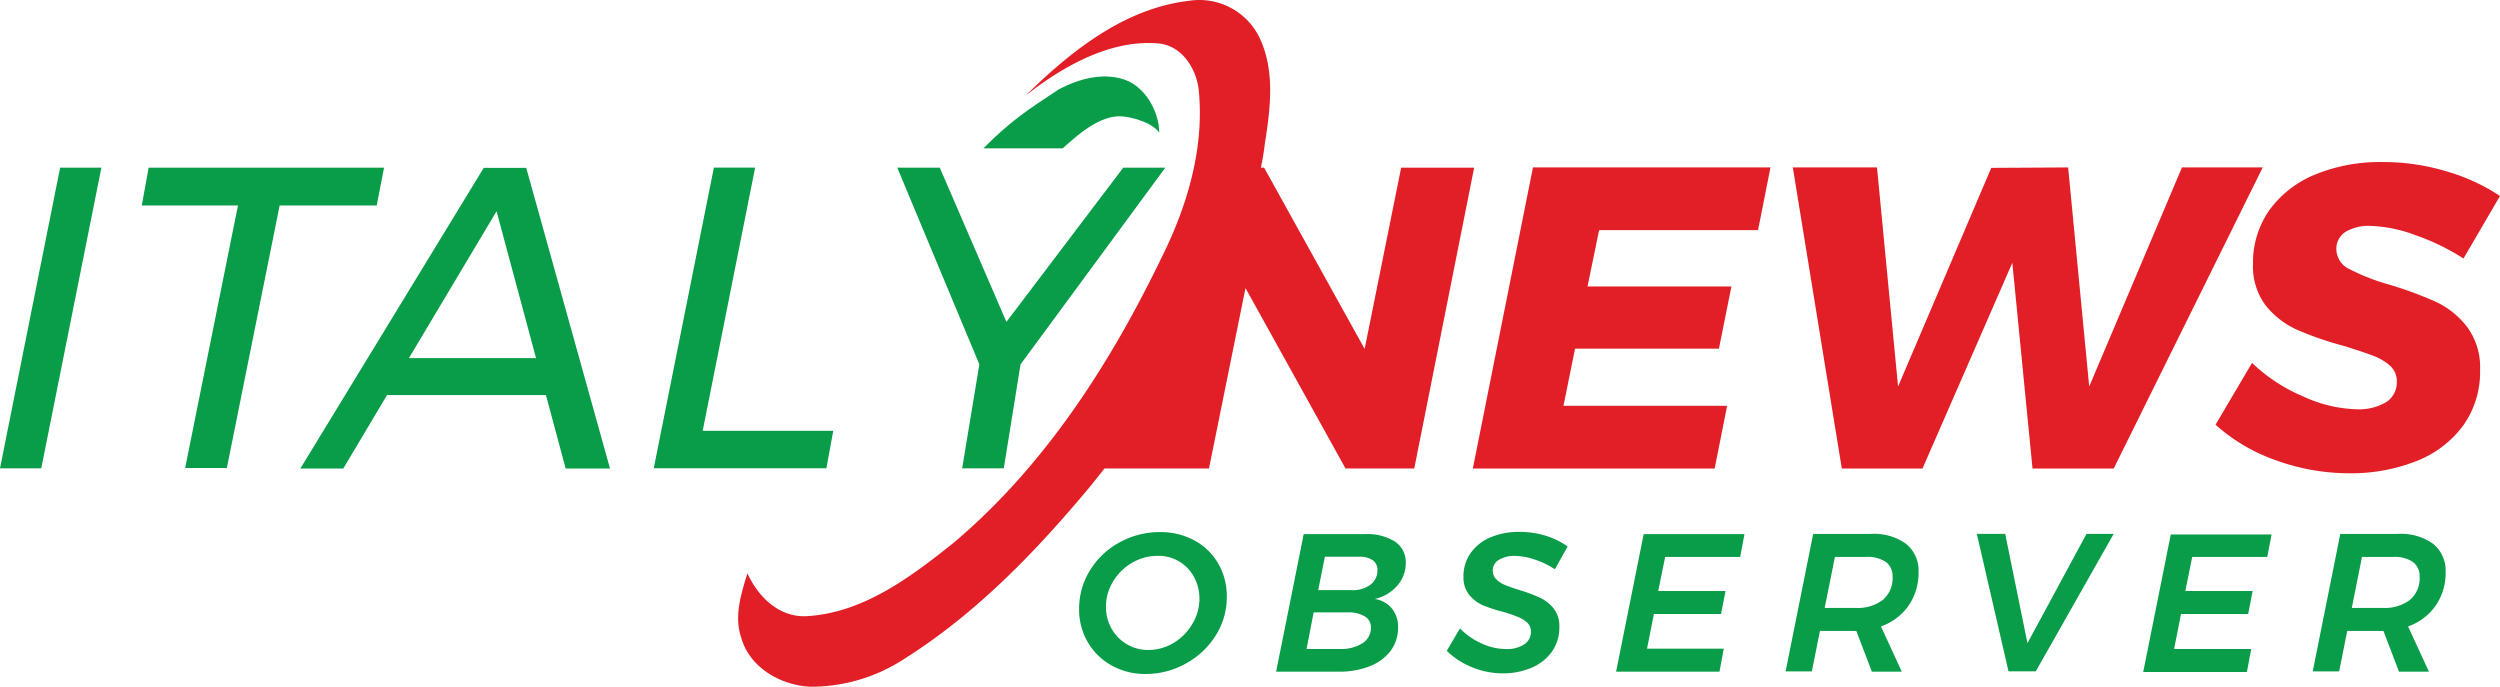 <svg xmlns:dc="http://purl.org/dc/elements/1.1/" xmlns:cc="http://creativecommons.org/ns#" xmlns:rdf="http://www.w3.org/1999/02/22-rdf-syntax-ns#" xmlns:svg="http://www.w3.org/2000/svg" xmlns="http://www.w3.org/2000/svg" xmlns:sodipodi="http://sodipodi.sourceforge.net/DTD/sodipodi-0.dtd" xmlns:inkscape="http://www.inkscape.org/namespaces/inkscape" id="Layer_1" data-name="Layer 1" viewBox="0 0 399.96 109.866" sodipodi:docname="ItalyNewsObserver-logo-b24-SVG_cropped.svg" width="399.96" height="109.866" inkscape:version="0.92.3 (2405546, 2018-03-11)"><defs id="defs4"><style id="style2">.cls-1{fill:#099c49;}.cls-2{fill:#e21f26;}</style></defs><path class="cls-1" d="m 191.09,86.466 a 9.69,9.69 0 0 1 3.81,3.7 10.4,10.4 0 0 1 1.37,5.29 11.48,11.48 0 0 1 -1.76,6.19 13,13 0 0 1 -4.74,4.48 13.12,13.12 0 0 1 -6.45,1.7 11,11 0 0 1 -5.49,-1.37 9.9,9.9 0 0 1 -3.81,-3.73 10.32,10.32 0 0 1 -1.38,-5.3 11.59,11.59 0 0 1 1.75,-6.19 12.47,12.47 0 0 1 4.77,-4.49 13.3,13.3 0 0 1 6.47,-1.62 11.28,11.28 0 0 1 5.46,1.34 z m -9.93,3.54 a 8.6,8.6 0 0 0 -3.07,3 7.63,7.63 0 0 0 -1.15,4.08 6.94,6.94 0 0 0 0.9,3.5 6.67,6.67 0 0 0 2.44,2.48 6.6,6.6 0 0 0 3.43,0.92 7.84,7.84 0 0 0 4,-1.1 8.56,8.56 0 0 0 3,-3 7.76,7.76 0 0 0 1.18,-4.06 7.23,7.23 0 0 0 -0.86,-3.5 6.42,6.42 0 0 0 -2.38,-2.5 6.47,6.47 0 0 0 -3.37,-0.9 8.16,8.16 0 0 0 -4.12,1.08 z" id="path6" inkscape:connector-curvature="0" style="fill:#099c49"></path><path class="cls-1" d="m 222.67,97.336 a 4.6,4.6 0 0 1 1,3 6.25,6.25 0 0 1 -1.18,3.78 7.67,7.67 0 0 1 -3.33,2.46 13.13,13.13 0 0 1 -5,0.88 h -10 l 4.41,-22 h 9.8 a 8.26,8.26 0 0 1 4.79,1.18 3.94,3.94 0 0 1 1.74,3.4 5.46,5.46 0 0 1 -1.36,3.66 6.63,6.63 0 0 1 -3.61,2.13 4.36,4.36 0 0 1 2.74,1.51 z m -4.68,5.56 a 2.9,2.9 0 0 0 1.34,-2.52 2,2 0 0 0 -1,-1.77 5.09,5.09 0 0 0 -2.77,-0.63 h -5.4 l -1.13,5.85 h 5.32 a 6.35,6.35 0 0 0 3.64,-0.93 z m 1.26,-9.36 a 2.81,2.81 0 0 0 1.12,-2.33 1.85,1.85 0 0 0 -0.77,-1.59 3.79,3.79 0 0 0 -2.22,-0.55 h -5.42 l -1.07,5.35 h 5.39 a 4.65,4.65 0 0 0 2.97,-0.88 z" id="path8" inkscape:connector-curvature="0" style="fill:#099c49"></path><path class="cls-1" d="m 247.24,85.696 a 12.41,12.41 0 0 1 3.56,1.73 l -2.05,3.65 a 13.44,13.44 0 0 0 -3.31,-1.59 10.51,10.51 0 0 0 -3.08,-0.55 4.66,4.66 0 0 0 -2.54,0.62 1.93,1.93 0 0 0 -1,1.71 1.92,1.92 0 0 0 0.57,1.42 4.19,4.19 0 0 0 1.4,0.91 c 0.56,0.23 1.34,0.51 2.35,0.82 a 25.62,25.62 0 0 1 3.27,1.23 6.08,6.08 0 0 1 2.16,1.72 4.5,4.5 0 0 1 0.9,2.91 6.71,6.71 0 0 1 -1.2,4 7.65,7.65 0 0 1 -3.24,2.55 11.6,11.6 0 0 1 -4.66,0.9 12.9,12.9 0 0 1 -4.91,-1 12.23,12.23 0 0 1 -4,-2.6 l 2.11,-3.59 a 11.16,11.16 0 0 0 3.49,2.42 9.33,9.33 0 0 0 3.78,0.88 5.08,5.08 0 0 0 3,-0.74 2.36,2.36 0 0 0 1.08,-2.06 1.86,1.86 0 0 0 -0.57,-1.4 4.49,4.49 0 0 0 -1.44,-0.91 22.34,22.34 0 0 0 -2.34,-0.81 25.31,25.31 0 0 1 -3.36,-1.09 6.06,6.06 0 0 1 -2.18,-1.68 4.47,4.47 0 0 1 -0.9,-2.9 6.4,6.4 0 0 1 1.14,-3.75 7.23,7.23 0 0 1 3.17,-2.52 11.42,11.42 0 0 1 4.61,-0.88 13.94,13.94 0 0 1 4.19,0.6 z" id="path10" inkscape:connector-curvature="0" style="fill:#099c49"></path><path class="cls-1" d="m 278.4,89.096 h -12 l -1.11,5.45 h 10.77 l -0.72,3.68 H 264.6 l -1.1,5.55 h 12.28 l -0.69,3.68 h -16.54 l 4.41,-22 h 16.13 z" id="path12" inkscape:connector-curvature="0" style="fill:#099c49"></path><path class="cls-1" d="m 305.33,96.906 a 9,9 0 0 1 -4.41,3.31 l 3.34,7.24 h -4.79 l -2.49,-6.52 a 6.83,6.83 0 0 1 -0.79,0 h -5.03 l -1.29,6.48 h -4.2 l 4.41,-22 h 9.2 a 8.83,8.83 0 0 1 5.66,1.59 5.5,5.5 0 0 1 2,4.52 9.21,9.21 0 0 1 -1.61,5.38 z m -4.1,-0.94 a 4.54,4.54 0 0 0 1.55,-3.69 2.79,2.79 0 0 0 -1.09,-2.38 5.24,5.24 0 0 0 -3.13,-0.8 h -5 l -1.64,8.16 h 5 a 6.57,6.57 0 0 0 4.31,-1.29 z" id="path14" inkscape:connector-curvature="0" style="fill:#099c49"></path><path class="cls-1" d="m 333.81,85.406 h 4.35 l -12.47,22 h -4.36 l -5.07,-22 h 4.54 l 3.56,17.49 z" id="path16" inkscape:connector-curvature="0" style="fill:#099c49"></path><path class="cls-1" d="m 362.72,89.096 h -12 l -1.1,5.45 h 10.77 l -0.72,3.68 h -10.74 l -1.11,5.6 h 12.34 l -0.69,3.68 h -16.59 l 4.41,-22 h 16.13 z" id="path18" inkscape:connector-curvature="0" style="fill:#099c49"></path><path class="cls-1" d="m 389.66,96.906 a 9,9 0 0 1 -4.41,3.31 l 3.34,7.24 h -4.79 l -2.49,-6.52 a 6.83,6.83 0 0 1 -0.79,0 h -5 l -1.29,6.48 H 370 l 4.41,-22 h 9.2 a 8.78,8.78 0 0 1 5.65,1.59 5.47,5.47 0 0 1 2,4.52 9.21,9.21 0 0 1 -1.6,5.38 z m -4.1,-0.94 a 4.53,4.53 0 0 0 1.54,-3.69 2.79,2.79 0 0 0 -1.08,-2.38 5.27,5.27 0 0 0 -3.14,-0.8 h -5 l -1.63,8.16 h 5 a 6.6,6.6 0 0 0 4.31,-1.29 z" id="path20" inkscape:connector-curvature="0" style="fill:#099c49"></path><path class="cls-1" d="m 16.22,26.826 -9.62,48.1 H 0 l 9.62,-48.1 z" id="path22" inkscape:connector-curvature="0" style="fill:#099c49"></path><path class="cls-1" d="m 61.44,26.826 -1.17,6.05 H 44.74 l -8.45,42 h -6.67 l 8.45,-42 H 22.68 l 1.1,-6.05 z" id="path24" inkscape:connector-curvature="0" style="fill:#099c49"></path><path class="cls-1" d="m 90.5,74.956 -3.16,-11.75 H 61.92 l -7,11.75 h -6.87 l 29.34,-48.1 h 6.8 l 13.4,48.1 z m -25.08,-17.66 h 20.34 l -6.32,-23.5 z" id="path26" inkscape:connector-curvature="0" style="fill:#099c49"></path><path class="cls-1" d="m 112.42,68.916 h 20.89 l -1.1,6 h -27.62 l 9.62,-48.1 h 6.6 z" id="path28" inkscape:connector-curvature="0" style="fill:#099c49"></path><path class="cls-1" d="m 186.43,26.826 -23.16,31.47 -2.68,16.63 h -6.66 l 2.75,-16.63 -13.13,-31.47 h 6.8 l 10.66,24.67 18.69,-24.67 z" id="path30" inkscape:connector-curvature="0" style="fill:#099c49"></path><path class="cls-2" d="m 224.16,26.826 -5.84,29 -16.08,-29 h -0.51 c 0.32,-1.66 0.54,-3 0.61,-3.72 0.89,-5.68 1.72,-11.86 -0.9,-17.21 a 10.7,10.7 0 0 0 -11.2,-5.77 c -10.37,1.2 -19,8.12 -26.18,15.19 6.12,-4.84 13.9,-9.14 21.54,-8.34 3.55,0.48 5.76,4 6.17,7.33 0.94,9.28 -1.76,18.47 -5.85,26.73 -8.22,17.04 -18.76,33.49 -33.34,45.79 -6.89,5.5 -14.57,11.32 -23.71,11.76 -4.34,0.12 -7.61,-3.17 -9.3,-6.87 -1,3.31 -2.15,6.83 -1,10.26 1.34,4.84 6.34,7.68 11.12,7.89 a 27.27,27.27 0 0 0 15,-4.47 c 11.58,-7.3 21.16,-17.28 29.87,-27.75 l 2.14,-2.7 h 16.72 l 5.84,-28.86 16,28.86 h 11 l 9.58,-48.12 z" id="path32" inkscape:connector-curvature="0" style="fill:#e21f26"></path><polygon class="cls-2" points="276.31,64.96 250.13,64.96 251.98,55.82 275,55.82 277,45.86 253.98,45.86 255.83,36.85 281.26,36.85 283.25,26.82 245.25,26.82 235.63,74.99 274.32,74.99 " id="polygon34" style="fill:#e21f26" transform="translate(0,-0.034)"></polygon><polygon class="cls-2" points="330.87,26.82 318.57,26.89 303.66,61.87 300.29,26.82 286.82,26.82 294.66,74.99 307.57,74.99 321.94,42.08 325.17,74.99 338.16,74.99 362,26.82 349.08,26.82 334.24,61.87 " id="polygon36" style="fill:#e21f26" transform="translate(0,-0.034)"></polygon><path class="cls-2" d="m 389.66,48.266 a 61.29,61.29 0 0 0 -7.38,-2.72 33.5,33.5 0 0 1 -6.5,-2.54 3.56,3.56 0 0 1 -2,-3.37 3.22,3.22 0 0 1 1.58,-2.61 7.31,7.31 0 0 1 3.85,-0.89 22.52,22.52 0 0 1 7.18,1.47 36.21,36.21 0 0 1 7.73,3.75 l 5.84,-10 a 30.78,30.78 0 0 0 -8.59,-3.95 34.93,34.93 0 0 0 -10.1,-1.48 27.37,27.37 0 0 0 -10.89,2 16.91,16.91 0 0 0 -7.32,5.7 14.52,14.52 0 0 0 -2.61,8.62 10.3,10.3 0 0 0 2.06,6.67 13.57,13.57 0 0 0 5,3.85 51.72,51.72 0 0 0 7.35,2.54 c 2.06,0.64 3.65,1.17 4.74,1.58 a 8.46,8.46 0 0 1 2.75,1.61 3.24,3.24 0 0 1 1.1,2.51 3.76,3.76 0 0 1 -1.71,3.34 8.62,8.62 0 0 1 -4.75,1.13 21.72,21.72 0 0 1 -8.62,-2.1 26.65,26.65 0 0 1 -8.08,-5.32 l -5.84,9.89 a 28.68,28.68 0 0 0 9.71,5.71 34.45,34.45 0 0 0 11.75,2.06 28.42,28.42 0 0 0 10.52,-1.89 16.9,16.9 0 0 0 7.56,-5.64 14.65,14.65 0 0 0 2.78,-9 10.8,10.8 0 0 0 -2.09,-6.91 13.56,13.56 0 0 0 -5.02,-4.01 z" id="path38" inkscape:connector-curvature="0" style="fill:#e21f26"></path><path class="cls-1" d="m 169.34,14.316 c 3.35,-1.77 7.54,-2.92 11.19,-1.33 3.14,1.5 4.93,5.32 4.93,8.23 -1.17,-1.61 -4.1,-2.41 -5.81,-2.59 -3.69,-0.35 -7.45,3.15 -9.63,5.1 h -12.69 c 4.37,-4.38 6.95,-6.06 12.01,-9.41 z" id="path40" inkscape:connector-curvature="0" style="fill:#099c49"></path></svg>